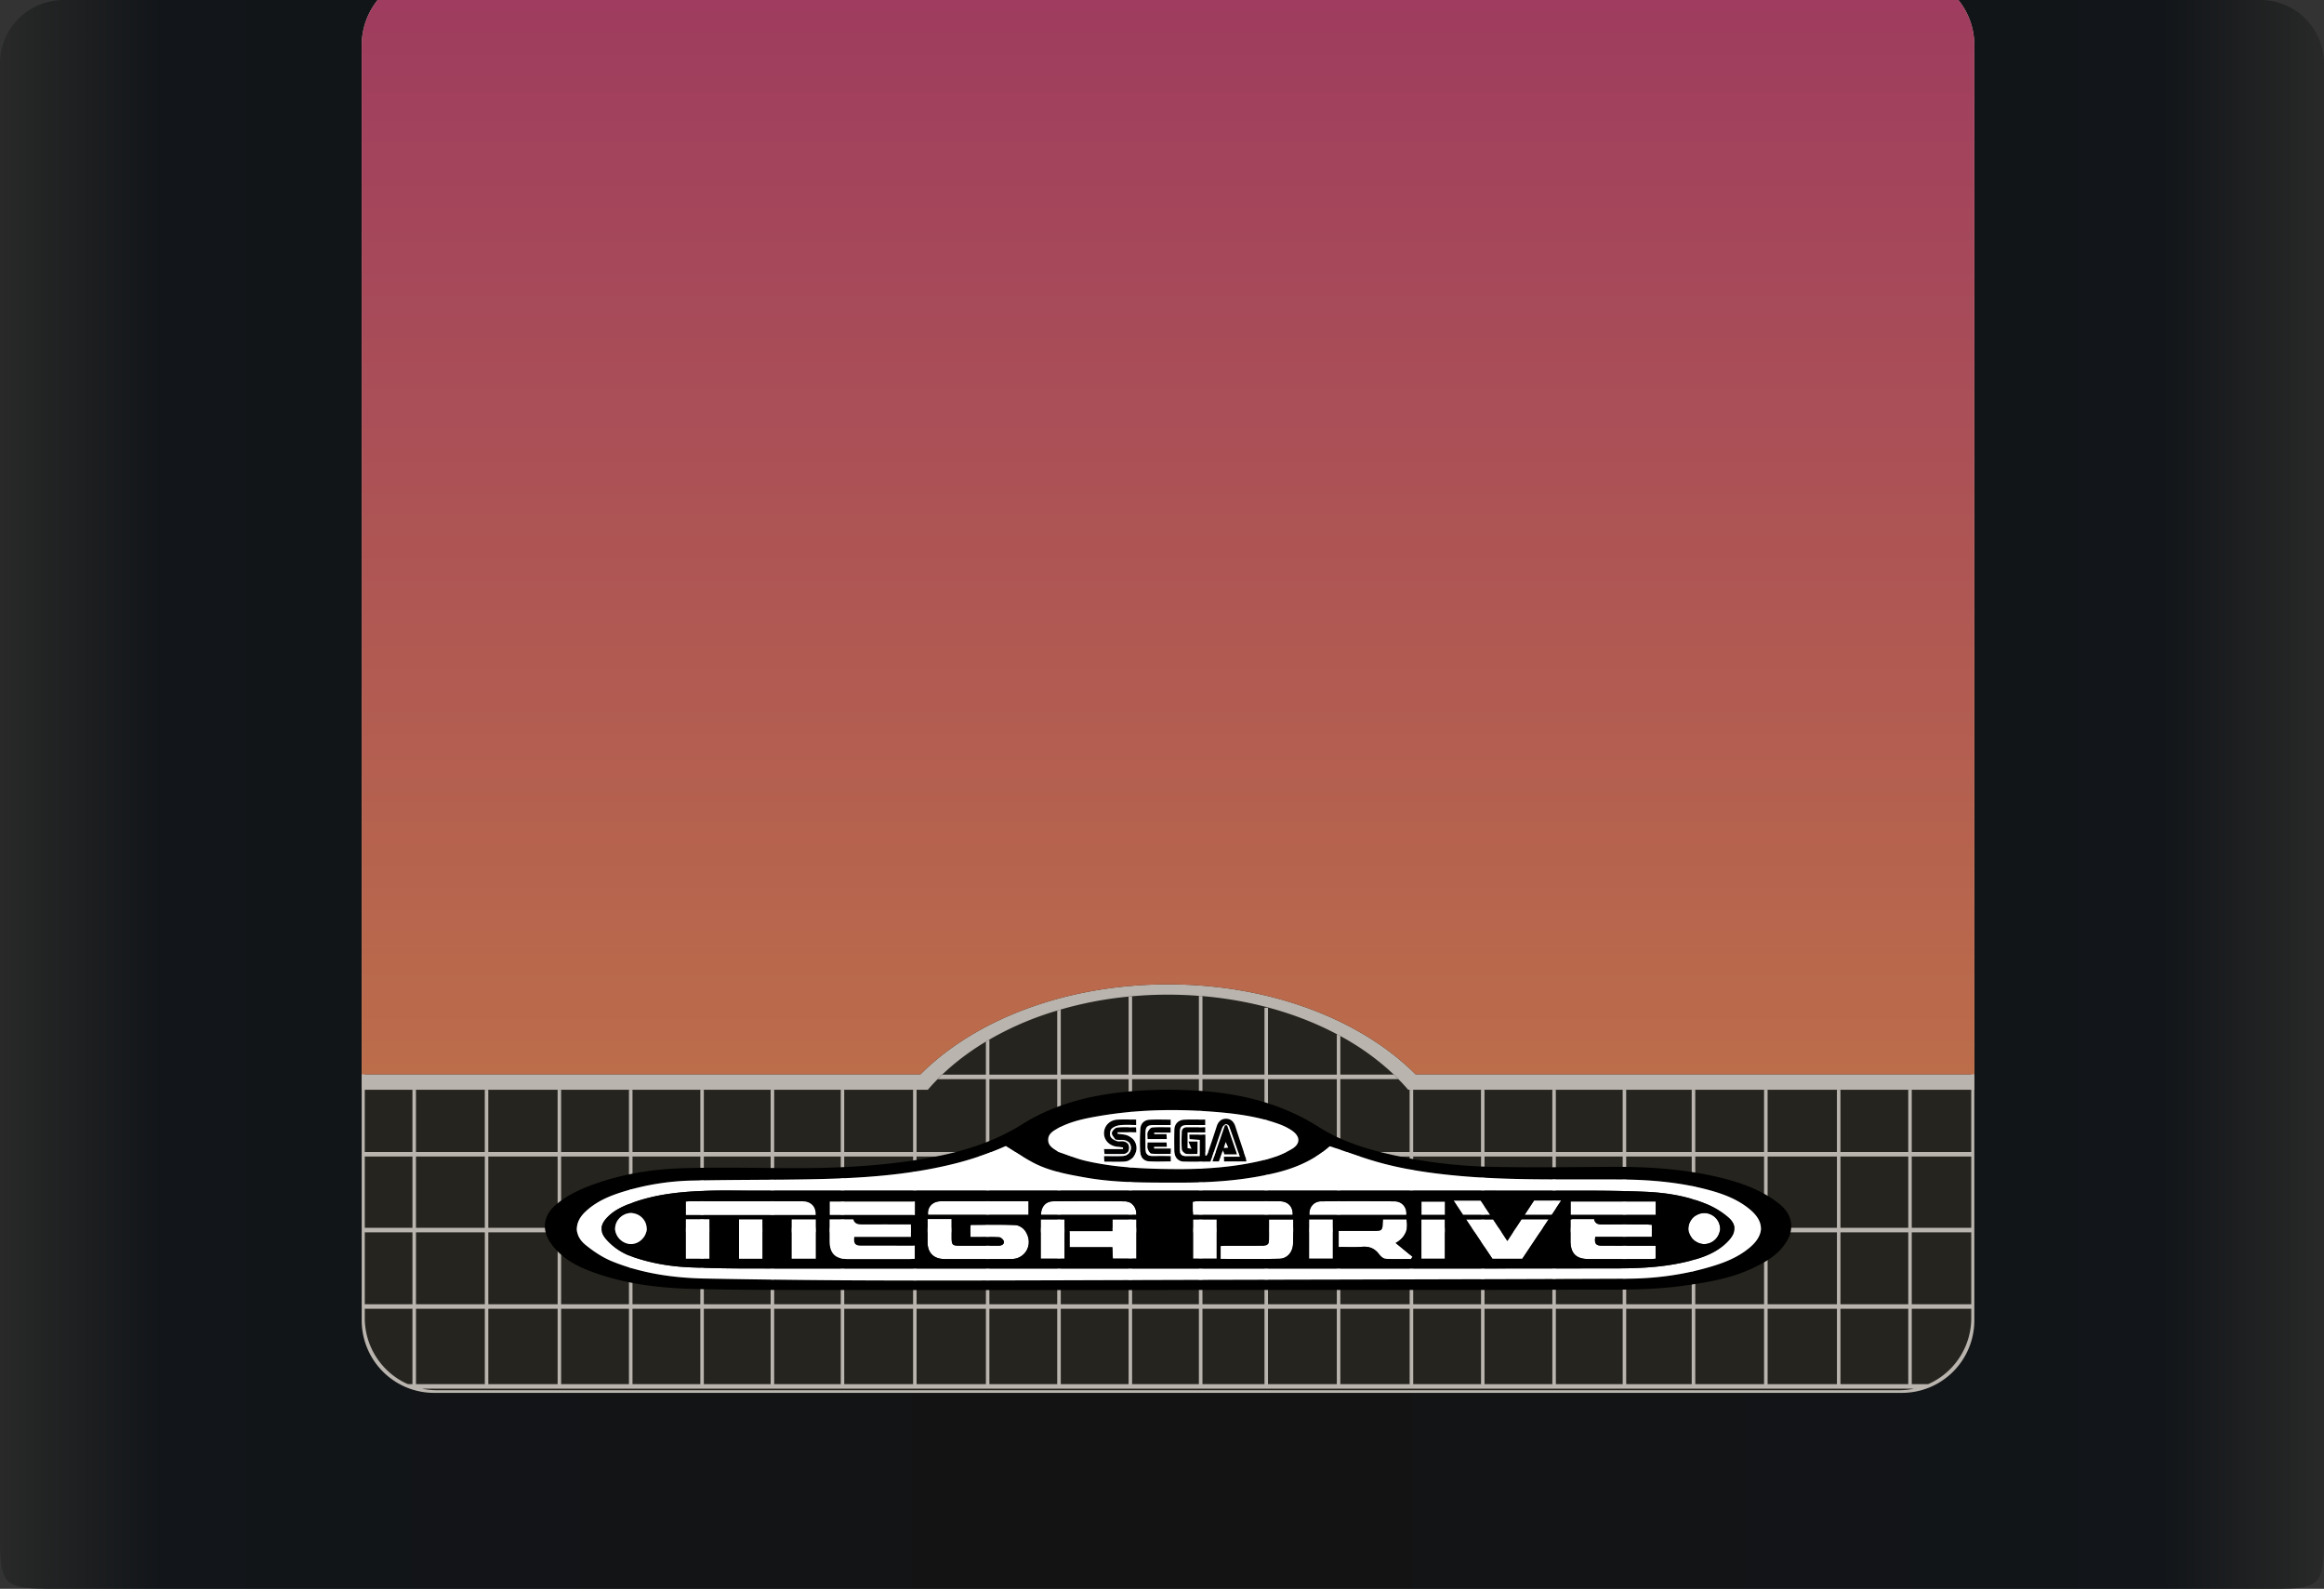 <svg xmlns="http://www.w3.org/2000/svg" viewBox="0 0 171.934 117.522"><rect x="0" y="0" width="171.934" height="117.522" fill="#333333" stroke="none"/><linearGradient id="a" gradientUnits="userSpaceOnUse" y1="58.761" x2="171.934" y2="58.761"><stop offset="0" stop-color="#282928"/><stop offset=".07" stop-color="#121519"/><stop offset=".5" stop-color="#141313"/><stop offset=".93" stop-color="#121519"/><stop offset="1" stop-color="#282928"/></linearGradient><path d="M167.251 117.522H4.683c-4.683 0-4.683 0-4.683-4.683V4.683A4.696 4.696 0 0 1 4.683 0h162.568a4.696 4.696 0 0 1 4.683 4.683v108.156c0 4.766 0 4.683-4.683 4.683z" fill="url(#a)"/><path d="M146.066 3.345v94.33a5.366 5.366 0 0 1-3.554 5.039 5.336 5.336 0 0 1-1.797.312H32.112a5.356 5.356 0 0 1-2.546-.646 5.366 5.366 0 0 1-2.805-4.705V3.345c0-1.262.442-2.426 1.182-3.345h116.942a5.323 5.323 0 0 1 1.181 3.345z" fill="#25241e"/><path d="M144.884 0H27.942a5.318 5.318 0 0 0-1.182 3.345v94.33a5.366 5.366 0 0 0 3.554 5.039 5.336 5.336 0 0 0 1.797.312h108.602a5.356 5.356 0 0 0 2.546-.646 5.366 5.366 0 0 0 2.805-4.705V3.345A5.304 5.304 0 0 0 144.884 0zM30.515 102.38h-.335a3.993 3.993 0 0 1-.401-.192 5.35 5.35 0 0 1-2.792-4.687v-.696h3.528v5.575zm0-5.91h-3.528v-5.316h3.528v5.316zm0-5.65h-3.528v-5.276h3.528v5.276zm5.353.334v5.316h-5.093v-5.316h5.093zm-5.094-.334v-5.276h5.093v5.276h-5.093zm5.094 5.985v5.575h-5.093v-5.575h5.093zm104.641 6.025H32.317c-.375 0-.745-.04-1.097-.116h110.386a5.229 5.229 0 0 1-1.097.116zM41.255 91.154v5.316h-5.129v-5.316h5.129zm-5.129-.334v-5.276h5.129v5.276h-5.129zm5.129 5.985v5.575h-5.129v-5.575h5.129zm5.276-5.651v5.316h-5.018v-5.316h5.018zm-5.017-.334v-5.276h5.018v5.276h-5.018zm5.017 5.985v5.575h-5.018v-5.575h5.018zm5.281-5.651v5.316h-5.018v-5.316h5.018zm-5.017-.334v-5.276h5.018v5.276h-5.018zm5.017 5.985v5.575h-5.018v-5.575h5.018zm5.201-5.651v5.316h-4.942v-5.316h4.942zm-4.942-.334v-5.276h4.942v5.276h-4.942zm4.942 5.985v5.575h-4.942v-5.575h4.942zm5.187-5.651v5.316h-4.924v-5.316H62.2zm-4.924-.334v-5.276H62.2v5.276h-4.924zm4.924 5.985v5.575h-4.924v-5.575H62.2zm5.352-5.651v5.316h-5.093v-5.316h5.093zm-5.094-.334v-5.276h5.093v5.276h-5.093zm5.094 5.985v5.575h-5.093v-5.575h5.093zm5.387-5.651v5.316H67.81v-5.316h5.129zm-5.129-.334v-5.276h5.129v5.276H67.81zm5.129 5.985v5.575H67.81v-5.575h5.129zm5.276-11.262v5.276h-5.018v-5.276h5.018zm-5.017-.334v-5.388h5.018v5.388h-5.018zm5.017 5.945v5.316h-5.018v-5.316h5.018zm0 5.651v5.575h-5.018v-5.575h5.018zm5.281-11.262v5.276h-5.018v-5.276h5.018zm-5.017-.334v-5.388h5.018v5.388h-5.018zm5.017 5.945v5.316h-5.018v-5.316h5.018zm0 5.651v5.575h-5.018v-5.575h5.018zm5.201-11.262v5.276h-4.942v-5.276h4.942zm-4.942-.334v-5.388h4.942v5.388h-4.942zm4.942 5.945v5.316h-4.942v-5.316h4.942zm0 5.651v5.575h-4.942v-5.575h4.942zm4.852-11.262v5.276H88.96v-5.276h4.589zm-4.589-.334v-5.388h4.589v5.388H88.96zm4.589 5.945v5.316H88.96v-5.316h4.589zm0 5.651v5.575H88.96v-5.575h4.589zm5.352-11.262v5.276h-5.093v-5.276h5.093zm-5.093-.334v-5.388h5.093v5.388h-5.093zm5.093 5.945v5.316h-5.093v-5.316h5.093zm0 5.651v5.575h-5.093v-5.575h5.093zm5.388-5.651v5.316H99.16v-5.316h5.129zm-5.129-.334v-5.276h5.129v5.276H99.16zm5.129 5.985v5.575H99.16v-5.575h5.129zm5.28-5.651v5.316h-5.018v-5.316h5.018zm-5.017-.334v-5.276h5.018v5.276h-5.018zm5.017 5.985v5.575h-5.018v-5.575h5.018zm5.277-5.651v5.316h-5.018v-5.316h5.018zm-5.018-.334v-5.276h5.018v5.276h-5.018zm5.018 5.985v5.575h-5.018v-5.575h5.018zm5.205-5.651v5.316h-4.946v-5.316h4.946zm-4.947-.334v-5.276h4.946v5.276h-4.946zm4.947 5.985v5.575h-4.946v-5.575h4.946zm5.106-5.651v5.316h-4.848v-5.316h4.848zm-4.848-.334v-5.276h4.848v5.276h-4.848zm4.848 5.985v5.575h-4.848v-5.575h4.848zm5.352-5.651v5.316h-5.089v-5.316h5.089zm-5.089-.334v-5.276h5.089v5.276h-5.089zm5.089 5.985v5.575h-5.089v-5.575h5.089zm5.392-5.651v5.316h-5.129v-5.316h5.129zm-5.129-.334v-5.276h5.129v5.276h-5.129zm5.129 5.985v5.575h-5.129v-5.575h5.129zm5.277-5.651v5.316h-5.018v-5.316h5.018zm-5.018-.334v-5.276h5.018v5.276h-5.018zm5.018 5.985v5.575h-5.018v-5.575h5.018zm4.66.696a5.349 5.349 0 0 1-2.792 4.687 4.223 4.223 0 0 1-.401.192h-1.209v-5.575h4.402v.696zm0-1.031h-4.402v-5.316h4.402v5.316zm0-5.65h-4.402v-5.276h4.402v5.276zm-4.402-5.611v-4.603h-.259v4.603h-5.018v-4.603h-.259v4.603h-5.129v-4.603h-.263v4.603h-5.089v-4.603h-.263v4.603h-4.848v-4.603h-.259v4.603h-4.946v-4.603h-.259v4.603h-5.018v-4.603h-.259v4.603h-5.018v-4.603h-.263v4.603H99.16v-5.388h4.295a13.167 13.167 0 0 0-.334-.335H99.16v-2.854a4.246 4.246 0 0 0-.259-.138v2.993h-5.093V74.54h-.259v4.946H88.96V73.68c-.089-.004-.174-.013-.263-.018v5.825h-4.942v-5.794a4.521 4.521 0 0 0-.259.022v5.771h-5.018V74.67l-.263.08v4.737h-5.018v-2.591c-.089.049-.174.103-.259.152v2.44h-3.234c-.116.112-.227.223-.335.335h3.568v5.388H67.81v-4.603h-.259v4.603h-5.093v-4.603H62.2v4.603h-4.924v-4.603h-.263v4.603h-4.942v-4.603h-.259v4.603h-5.018v-4.603h-.263v4.603h-5.018v-4.603h-.259v4.603h-5.129v-4.603h-.259v4.603h-5.093v-4.603h-.259v4.603h-3.528V3.528c0-1.258.437-2.417 1.177-3.332h116.496a5.275 5.275 0 0 1 1.177 3.332v81.681h-4.4z" fill="#b9b4ad"/><path d="M146.066 79.464v1.142h-41.889a12.627 12.627 0 0 0-.723-.785 13.167 13.167 0 0 0-.334-.335c-.143-.134-.29-.268-.437-.401a18.84 18.84 0 0 0-3.782-2.591c-2.828-1.499-6.231-2.498-9.941-2.814-.089-.004-.174-.013-.263-.018a29.601 29.601 0 0 0-5.201.053 27.533 27.533 0 0 0-5.018.954l-.263.08a23.07 23.07 0 0 0-5.018 2.145c-.089.049-.174.103-.259.152a18.671 18.671 0 0 0-2.796 2.038c-.147.134-.294.268-.437.401-.116.112-.227.223-.335.335-.254.254-.495.517-.723.785H26.76v-1.142H68.1c4.014-4.018 10.717-6.654 18.313-6.654 7.595 0 14.299 2.636 18.313 6.654h41.34z" fill="#b9b4ad"/><path d="M127.344 87.124c1.448.358 2.846.857 4.069 1.75.647.472 1.134 1.041 1.103 1.906-.019.536-.261.981-.577 1.394-.599.781-1.433 1.23-2.297 1.641-1.541.731-3.193 1.009-4.86 1.254-2.838.418-5.694.31-8.544.324-6.415.031-12.83.018-19.245.021h-10.61v.005c-8.586 0-17.172.005-25.758-.003-3.024-.003-6.049-.002-9.073-.07-2.539-.057-5.061-.323-7.478-1.172-.919-.323-1.817-.722-2.562-1.374a4.636 4.636 0 0 1-.779-.865c-.676-.99-.535-2.027.376-2.808.806-.692 1.751-1.139 2.742-1.5 2.115-.77 4.317-1.141 6.548-1.213 2.618-.085 5.241-.027 7.862-.011 3.492.023 6.973-.132 10.415-.749 2.445-.438 4.791-1.143 6.932-2.486 2.156-1.353 4.564-2.043 7.088-2.345 2.042-.244 4.088-.27 6.135-.132 3.12.211 6.081.984 8.746 2.677 1.781 1.132 3.766 1.703 5.794 2.136 2.412.516 4.863.772 7.328.812 2.742.044 5.486.016 8.229-.007 2.834-.024 5.652.132 8.416.815zm-48.983-1.905c.655.22 1.298.495 1.97.648 2.112.483 4.265.607 7.074.608 1.745-.01 4.129-.132 6.452-.76a7.08 7.08 0 0 0 1.705-.717c.667-.391.653-.942.01-1.38a4.267 4.267 0 0 0-.943-.472c-1.699-.616-3.479-.817-5.263-.941-2.707-.189-5.406-.11-8.087.351-1.056.182-2.108.396-3.057.927-.329.184-.678.392-.673.837.005.444.366.629.683.834.04.026.083.05.129.065zm-3.941-.446c.018-.005-.029.004-.072.023a23.471 23.471 0 0 1-4.043 1.353c-3.279.785-6.621 1-9.973 1.07-3.048.064-6.097.037-9.145.105a18.698 18.698 0 0 0-4.861.755c-1.115.328-2.196.75-3.052 1.581-.788.766-.808 1.72.035 2.412.603.495 1.285.948 2.005 1.238 2.181.88 4.492 1.215 6.825 1.26 4.768.091 9.537.139 14.306.145 7.781.009 15.564-.03 23.345-.049 10.184-.026 20.369-.044 30.554-.084 1.929-.007 3.841-.236 5.709-.742 1.225-.333 2.424-.732 3.419-1.58 1.055-.899 1.08-1.875.031-2.769-.864-.736-1.896-1.141-2.969-1.439-2.176-.604-4.407-.79-6.654-.81-4.072-.036-8.147.1-12.21-.29-1.967-.189-3.918-.474-5.819-1.02-1.142-.328-2.259-.746-3.444-1.142l.001-.001a.281.281 0 0 0-.094.052c-1.134.976-2.458 1.551-3.9 1.902-2.374.577-4.784.738-7.217.733-2.317-.004-4.634.029-6.927-.382-1.307-.234-2.622-.465-3.812-1.088-.688-.359-1.33-.801-2.038-1.233z"/><path d="M46.782 92.958c1.391.486 2.832.724 4.296.785 1.51.063 3.023.083 4.535.084 10.257.007 20.516.004 30.774.004h4.574c9.55-.002 19.101.003 28.651-.011 1.939-.003 3.872-.113 5.756-.65.968-.276 1.857-.675 2.543-1.435.54-.598.555-1.172-.051-1.69a5.907 5.907 0 0 0-1.502-.94c-1.472-.628-3.038-.885-4.626-.954a105.531 105.531 0 0 0-4.571-.082c-20.504-.005-41.008-.004-61.512-.003-1.122 0-2.245-.026-3.366.012-1.854.062-3.695.237-5.46.872-.73.262-1.429.572-1.959 1.161-.477.531-.481 1.028-.008 1.563a4.484 4.484 0 0 0 1.926 1.284zm27.638-8.185c.708.433 1.35.874 2.036 1.233 1.191.623 2.505.853 3.812 1.088 2.293.411 4.609.378 6.927.382 2.434.004 4.844-.156 7.217-.733 1.441-.351 2.766-.927 3.9-1.902a.281.281 0 0 1 .094-.052l-.001.001c1.184.396 2.301.814 3.444 1.142 1.901.545 3.852.831 5.819 1.02 4.063.389 8.139.254 12.21.29 2.248.02 4.478.206 6.654.81 1.074.298 2.106.703 2.969 1.439 1.049.894 1.025 1.869-.031 2.769-.995.848-2.193 1.247-3.419 1.58-1.868.506-3.78.735-5.709.742-10.184.04-20.369.059-30.554.084-7.781.019-15.564.058-23.345.049a793.4 793.4 0 0 1-14.306-.145c-2.333-.045-4.644-.379-6.825-1.26-.719-.291-1.402-.743-2.005-1.238-.843-.692-.823-1.647-.035-2.412.856-.831 1.937-1.253 3.052-1.581a18.74 18.74 0 0 1 4.861-.755c3.048-.068 6.097-.041 9.145-.105 3.353-.07 6.695-.285 9.973-1.07a23.471 23.471 0 0 0 4.043-1.353c.045-.019.092-.028.074-.023z" fill="#fff"/><path d="M126.094 92.022c-.624.003-1.176-.535-1.181-1.151-.004-.613.545-1.146 1.178-1.144.639.002 1.172.534 1.16 1.159-.011.609-.543 1.133-1.157 1.136zm-3.601-3.151v.992h-6.296v-.992h6.296zm-3.994 3.267c1.158.006 2.316.002 3.474.003h.512v.963c-.111.007-.239.023-.367.024-1.536.001-3.072.004-4.607-.001-.916-.003-1.325-.43-1.321-1.354.002-.52 0-1.039 0-1.565.07-.016.116-.037.161-.037.512-.002 1.024-.001 1.587-.001.077.432.422.4.757.399a767.54 767.54 0 0 1 3.035.001c.155 0 .31.016.477.026v.89h-4.183c-.08.492.042.65.475.652zm-5.006-3.342h2.008l-.708 1.069h-2.002l.702-1.069zm-.926 1.391h2.005l-1.953 2.923h-2.207l-1.953-2.915h2.004l1.052 1.593 1.052-1.601zm-3.029-1.388l.711 1.064h-2.011l-.703-1.064h2.003zm-2.632.078v.99h-1.745v-.99h1.745zm-.01 1.318v2.911h-1.739v-2.911h1.739zm-2.401 2.764a16.64 16.64 0 0 0-.115.167c-.631 0-1.263.025-1.89-.017-.168-.012-.359-.198-.476-.353-.326-.428-.728-.578-1.263-.533-.556.046-1.117.01-1.71.01v-1.182h1.796c.317 0 .634.001.951-.001.414-.004.49-.081.503-.485.003-.119.012-.237.02-.375h1.743c.135.73-.042 1.311-.797 1.751l1.238 1.018zm-1.319-4.099c.558.005.924.455.865 1.009h-7.168c-.048-.554.314-1.004.863-1.009 1.813-.016 3.626-.016 5.44 0zm-4.567 1.329V93.1h-1.764v-2.911h1.764zm-2.931.009c0 .244.001.493-.001.742-.003.341-.01.683-.015 1.024-.009.618-.402 1.128-1.006 1.142-1.435.035-2.873.011-4.354.011v-.952c.16-.009.301-.023.442-.023.878-.002 1.756.001 2.634-.002.408-.002.499-.092.503-.491.005-.474.001-.947.001-1.451h1.796zm-.043-.333h-7.37c-.009-.133-.021-.239-.023-.346-.003-.204-.001-.408-.001-.628.12-.017.201-.037.283-.037 2.048-.002 4.095-.006 6.143.001.617.001.998.396.968 1.01z" fill="#fff"/><path d="M90.479 85.09l-.304.817H89.7l.921-2.671.162-.005.743 2.163h-.951l-.096-.304zm.059-.174l.323-.028-.181-.418-.142.446z"/><path d="M92.15 85.613c.029.088.039.182.061.294h-1.652a49.546 49.546 0 0 1-.015-.348h1.175c-.278-.807-.524-1.54-.79-2.265-.026-.072-.195-.162-.255-.138a.496.496 0 0 0-.255.261c-.248.687-.476 1.38-.713 2.071-.047.138-.1.273-.16.435-.674 0-1.344.016-2.011-.007-.367-.012-.646-.332-.655-.711a36.173 36.173 0 0 1 .001-1.647c.01-.411.29-.712.717-.736.509-.029 1.02-.007 1.566-.007v.401c-.456 0-.893-.003-1.329.001-.425.004-.546.124-.55.54-.003.427.004.853 0 1.281-.003.316.138.477.462.474.326-.004.652-.001 1.003-.001v-1.194l-.749-.06-.018-.331h1.191v1.537l.077.02c.037-.075.084-.146.111-.223.219-.646.441-1.29.646-1.94.108-.342.323-.562.676-.569.37-.006.595.221.709.575.248.764.506 1.524.757 2.287z"/><path d="M90.861 84.888l-.323.028.142-.446.181.418zm-.847 5.305V93.1h-1.752v-2.907h1.752z" fill="#fff"/><path d="M87.859 84.923l.288.045-.225-.531h.674v.922c-.303 0-.595.034-.871-.017-.119-.022-.283-.214-.293-.341-.035-.422-.02-.849-.003-1.273.009-.224.143-.35.382-.348.437.004.873.001 1.356.001v.38h-1.309l.001 1.162zm-1.241.429c-.493 0-.973.021-1.451-.017-.098-.008-.211-.225-.259-.365-.044-.13-.009-.285-.009-.465h1.407l.019.323h-.942l-.003.127h1.238v.397zM85.236 83.4c.444-.04.894-.016 1.369-.016v.392h-1.212l.001.112h.907l.019.366h-1.419c0-.206-.043-.379.012-.512.059-.139.203-.33.323-.342z"/><path d="M84.746 85.013c.004.323.167.493.5.49.448-.003.896-.001 1.37-.001v.404c-.555 0-1.089.026-1.62-.008-.367-.023-.621-.297-.64-.685a15.06 15.06 0 0 1 .01-1.713c.026-.403.286-.653.689-.676.507-.03 1.017-.007 1.554-.007v.399c-.438 0-.861-.003-1.284.001-.451.004-.58.133-.584.591-.004.401-.001.803.005 1.205z"/><path d="M84.074 90.192v2.906h-1.743l-.038-.845h-3.164v-1.189h3.174v-.872h1.771z" fill="#fff"/><path d="M84.066 83.75h-1.382a4.415 4.415 0 0 0-.01.109c.138.018.276.036.414.051.596.069.993.476.99 1.02-.003.514-.38.957-.887.986-.484.028-.97.006-1.489.006l-.024-.414c.479 0 .927.012 1.373-.004.377-.014.627-.286.616-.63-.011-.334-.256-.55-.632-.56-.11-.002-.22.004-.329-.004-.071-.006-.175-.006-.205-.05-.102-.149-.269-.334-.241-.471.031-.155.236-.37.385-.386.454-.05.919-.018 1.403-.018l.018.365z"/><path d="M84.063 89.86h-7.05c.011-.605.35-.998.907-1.002a341.45 341.45 0 0 1 5.259.001c.552.004.919.439.884 1.001z" fill="#fff"/><path d="M82.157 84.068c.068.153.288.268.465.333.151.056.342-.004.506.029.253.05.419.223.409.486-.01.261-.168.438-.441.446-.449.013-.899.004-1.383.004l-.034-.372h1.399l.012-.113c-.114-.018-.228-.048-.344-.053-.606-.025-1.055-.435-1.066-.979-.011-.561.403-1.001 1.01-1.033.447-.023.896-.004 1.364-.004v.404c-.404 0-.806-.031-1.2.012-.223.024-.482.124-.63.28-.109.114-.135.406-.067.56z"/><path d="M84.9 84.504c0 .18-.035.336.009.465.048.141.161.357.259.365.477.038.958.017 1.451.017v-.397h-1.238c.001-.042.001-.085.003-.127h.942l-.019-.323H84.9zm.014-.762c-.055.132-.012.306-.012.512h1.419l-.019-.366h-.907l-.001-.112h1.212v-.392c-.476 0-.926-.024-1.369.016-.121.012-.265.203-.323.342zm5.565 1.348l.095.304h.951l-.743-2.163-.162.005-.921 2.671h.475l.305-.817zm-7.857-.689c-.177-.065-.397-.18-.465-.333-.069-.154-.042-.446.067-.561.148-.156.407-.255.63-.28.394-.044.796-.012 1.2-.012v-.404c-.468 0-.916-.018-1.364.004-.607.031-1.021.471-1.01 1.033.011.544.46.954 1.066.979.116.005.23.035.344.053l-.012.113h-1.399l.034.372c.485 0 .934.01 1.383-.004.273-.007.431-.185.441-.446.01-.263-.156-.436-.409-.486-.164-.032-.354.028-.506-.028zm-.362-.611c-.028.137.138.322.241.471.03.044.134.044.205.05.109.008.219.001.329.004.376.01.621.226.632.56.012.344-.239.616-.616.63-.446.016-.894.004-1.373.004l.024.414c.519 0 1.006.022 1.489-.006.507-.029.884-.472.887-.986.003-.543-.394-.951-.99-1.02-.138-.015-.277-.034-.414-.051l.01-.109h1.382l-.018-.365c-.485 0-.949-.032-1.403.018-.149.016-.354.231-.385.386zm11.596 1.926c-2.323.629-4.707.75-6.452.76-2.809-.001-4.961-.125-7.074-.608-.671-.154-1.314-.428-1.97-.648a.59.59 0 0 1-.13-.066c-.317-.205-.678-.39-.683-.834-.005-.446.343-.654.673-.837.949-.531 2.001-.745 3.057-.927 2.68-.46 5.38-.539 8.087-.351 1.784.124 3.564.326 5.263.941.329.119.655.276.943.472.643.438.658.99-.01 1.38a7.02 7.02 0 0 1-1.704.718zm-5.104-.206c-.351 0-.678-.003-1.003.001-.323.004-.465-.157-.462-.474.004-.427-.003-.854 0-1.281.004-.416.124-.536.55-.54.436-.004.873-.001 1.329-.001v-.401c-.546 0-1.058-.022-1.566.007-.427.024-.707.326-.717.736a33.494 33.494 0 0 0-.001 1.647c.009.379.288.699.655.711.667.023 1.337.007 2.011.007.059-.162.113-.297.16-.435.236-.691.465-1.384.713-2.071a.507.507 0 0 1 .255-.261c.06-.024.229.066.255.138.266.725.512 1.458.79 2.265h-1.175l.015.348h1.652c-.023-.113-.033-.206-.061-.294-.251-.763-.509-1.523-.755-2.288-.114-.354-.339-.58-.709-.575-.352.007-.567.227-.676.569-.206.65-.427 1.294-.646 1.94-.026.078-.073.149-.111.223l-.077-.02v-1.537h-1.191l.018.331.749.06c-.002.408-.002.78-.002 1.195zm-1.027-.168c.276.051.568.017.871.017v-.922h-.674c.084.201.149.352.225.531l-.288-.045v-1.162h1.309v-.38c-.483 0-.919.003-1.356-.001-.239-.002-.373.124-.382.348-.017.424-.032.852.003 1.273.009.127.173.319.292.341zm-3.369-.129c.019.388.274.662.64.685.531.034 1.065.008 1.62.008v-.404c-.474 0-.922-.002-1.37.001-.333.002-.495-.167-.5-.49a44.02 44.02 0 0 1-.005-1.205c.004-.458.133-.588.584-.591.423-.004.846-.001 1.284-.001v-.399c-.536 0-1.047-.023-1.554.007-.403.023-.663.274-.689.676-.036.57-.039 1.143-.01 1.713zm-5.6 4.982v2.907h-1.762v-2.907h1.762zm-2.662-1.343v1.007h-7.435c-.064-.575.324-.994.941-1.004.707-.011 1.415-.003 2.122-.003h4.372zm.016 3.088a1.249 1.249 0 0 1-1.216 1.183c-.962.015-1.925.006-2.887.006-.719.001-1.438.007-2.157-.002-.773-.009-1.225-.468-1.227-1.23v-1.729h1.78v1.36c.002.558.055.612.6.613h2.705c.073 0 .146.002.22-.003.209-.015.385-.117.329-.335-.031-.12-.213-.279-.334-.285-.547-.031-1.096-.015-1.645-.016h-.484v-.855c.02-.017.038-.045.056-.045 1.083 0 2.167-.031 3.248.016.591.025 1.05.694 1.012 1.322z" fill="#fff"/><path d="M126.094 92.022a1.186 1.186 0 0 0 1.157-1.137c.012-.624-.521-1.156-1.16-1.159-.633-.002-1.182.531-1.178 1.144.005.617.557 1.154 1.181 1.152zm-25.344.202c.535-.045.937.105 1.263.533.118.154.308.341.476.353.628.042 1.26.017 1.89.017l.115-.167-1.239-1.018c.755-.44.932-1.021.797-1.751h-1.743c-.007.138-.017.257-.02.375-.012.405-.089.482-.503.485-.317.002-.634.001-.951.001h-1.796v1.182c.594 0 1.156.036 1.711-.01zm16.761.903c1.536.005 3.072.002 4.607.001.128-.001.255-.017.367-.024v-.963h-.512c-1.158-.001-2.316.003-3.474-.003-.433-.002-.556-.16-.476-.652h4.183v-.89c-.167-.01-.322-.026-.477-.026a767.54 767.54 0 0 0-3.035-.001c-.334.001-.68.033-.757-.399-.563 0-1.075-.001-1.587.001-.045 0-.091.02-.161.037 0 .525.002 1.045 0 1.565-.004.924.406 1.351 1.322 1.354zm-9.273-3.264h2.011l-.711-1.064h-2.003l.703 1.064zm-4.197.006c.059-.553-.307-1.003-.865-1.009a290.14 290.14 0 0 0-5.44 0c-.549.004-.911.455-.863 1.009h7.168zM69.6 88.855c-.617.01-1.006.429-.941 1.004h7.435v-1.007h-4.372c-.707 0-1.415-.008-2.122.003zm-8.222 2.933c-.004.913.414 1.337 1.337 1.34 1.525.004 3.049.001 4.574 0 .13 0 .258-.015.386-.023v-.965h-.468c-1.171-.001-2.341.003-3.512-.002-.431-.002-.556-.158-.492-.65h4.191v-.92h-.509c-1.025 0-2.049-.005-3.074.003-.315.003-.586-.037-.679-.376H61.38c-.002.55 0 1.071-.002 1.593zm66.482-1.743c.606.518.591 1.092.051 1.69-.686.76-1.574 1.159-2.543 1.435-1.884.536-3.817.647-5.756.65-9.55.014-19.101.009-28.651.011h-4.574c-10.258 0-20.516.003-30.774-.004a110.574 110.574 0 0 1-4.535-.084c-1.465-.061-2.905-.299-4.296-.785a4.488 4.488 0 0 1-1.926-1.282c-.473-.535-.469-1.033.008-1.563.53-.589 1.23-.899 1.959-1.161 1.765-.635 3.606-.809 5.46-.872 1.121-.038 2.244-.012 3.366-.012 20.504-.001 41.008-.002 61.512.003 1.524 0 3.049.016 4.571.082 1.588.069 3.154.326 4.626.954a5.872 5.872 0 0 1 1.502.938zm-82.352.816c-.005.615.553 1.164 1.179 1.16.614-.004 1.153-.538 1.156-1.146.004-.629-.534-1.153-1.178-1.149-.618.004-1.152.527-1.157 1.135zm36.786 1.393l.038.845h1.743v-2.906h-1.77v.872h-3.174v1.189h3.163zm5.948-2.735c.002.107.015.213.023.346h7.37c.03-.614-.351-1.009-.969-1.011-2.048-.007-4.095-.003-6.143-.001-.081 0-.162.021-.283.037.001.221-.001.425.002.629zm-13.985 2.283c.056.218-.12.32-.329.335-.073.005-.146.003-.22.003h-2.705c-.545-.001-.598-.054-.6-.613v-1.36h-1.78v1.729c.002.762.455 1.222 1.227 1.23.719.009 1.437.003 2.157.002.962 0 1.925.01 2.887-.006a1.25 1.25 0 0 0 1.216-1.183c.038-.627-.421-1.296-1.011-1.323-1.081-.048-2.165-.016-3.248-.016-.018 0-.036.028-.056.045v.855h.484c.548.001 1.098-.015 1.645.016.12.007.301.166.333.286zm48.236-1.939v-.992h-6.296v.992h6.296zm-7.7.002l.708-1.069h-2.008l-.701 1.069h2.001zm-.22.322h-2.005l-1.051 1.601-1.052-1.593h-2.004l1.953 2.915h2.207l1.952-2.923zm-7.667-.321v-.99h-1.745v.99h1.745zm-.01 3.239v-2.911h-1.739v2.911h1.739zm-8.287-.005v-2.911h-1.764V93.1h1.764zm-2.931-2.16c.002-.249.001-.498.001-.742h-1.795c0 .504.004.977-.001 1.451-.004.399-.095.489-.503.491-.878.004-1.756 0-2.634.002-.141.001-.283.015-.442.023v.952c1.481 0 2.919.024 4.354-.011.604-.015.997-.525 1.006-1.142.004-.341.011-.683.014-1.024zm-5.664 2.16v-2.907h-1.752V93.1h1.752zm-5.951-3.24c.034-.562-.332-.997-.884-1.001a341.45 341.45 0 0 0-5.259-.001c-.557.004-.896.397-.907 1.002h7.05zm-5.307 3.242v-2.907h-1.762v2.907h1.762zM67.68 89.864v-.985h-6.291v.985h6.291zm-7.329 3.237v-2.903h-1.779v2.903h1.779zm-.008-3.233c.028-.618-.358-1.013-.995-1.014-2.767-.004-5.534-.002-8.3-.001-.094 0-.188.018-.303.029v.985l9.598.001zm-3.941 3.24v-2.91h-1.727v2.91h1.727zm-3.921-.005v-2.917h-1.737v2.917h1.737z"/><path d="M67.68 88.879v.985h-6.291v-.985h6.291zm-4.478 2.61c-.064.492.061.648.492.65 1.171.005 2.341.001 3.512.002h.468v.965c-.127.007-.256.023-.386.023-1.525.001-3.049.004-4.574 0-.924-.003-1.341-.427-1.337-1.34v-1.593h1.752c.093.34.364.379.679.376 1.025-.008 2.049-.003 3.074-.003h.509v.92h-4.189zm-2.851-1.291v2.903h-1.779v-2.903h1.779zm-1.002-1.344c.637.001 1.022.395.995 1.014h-9.598v-.985c.115-.011.209-.029.303-.029 2.766-.002 5.533-.004 8.3 0zm-2.947 1.344v2.91h-1.727v-2.91h1.727zm-3.921-.012v2.917h-1.737v-2.917h1.737zm-5.816-.46c.644-.004 1.182.52 1.178 1.149-.004.608-.542 1.142-1.156 1.146-.626.004-1.184-.545-1.179-1.16.005-.608.539-1.131 1.157-1.135z" fill="#fff"/><linearGradient id="b" gradientUnits="userSpaceOnUse" x1="86.413" y1="79.464" x2="86.413"><stop offset="0" stop-color="#bc6d4a"/><stop offset="1" stop-color="#9f3c5f"/></linearGradient><path d="M68.1 79.464H26.76V3.345c0-1.262.442-2.426 1.182-3.345h116.942a5.318 5.318 0 0 1 1.182 3.345v76.119h-41.34c-4.014-4.018-10.717-6.654-18.313-6.654-7.595 0-14.299 2.636-18.313 6.654z" fill="url(#b)"/></svg>